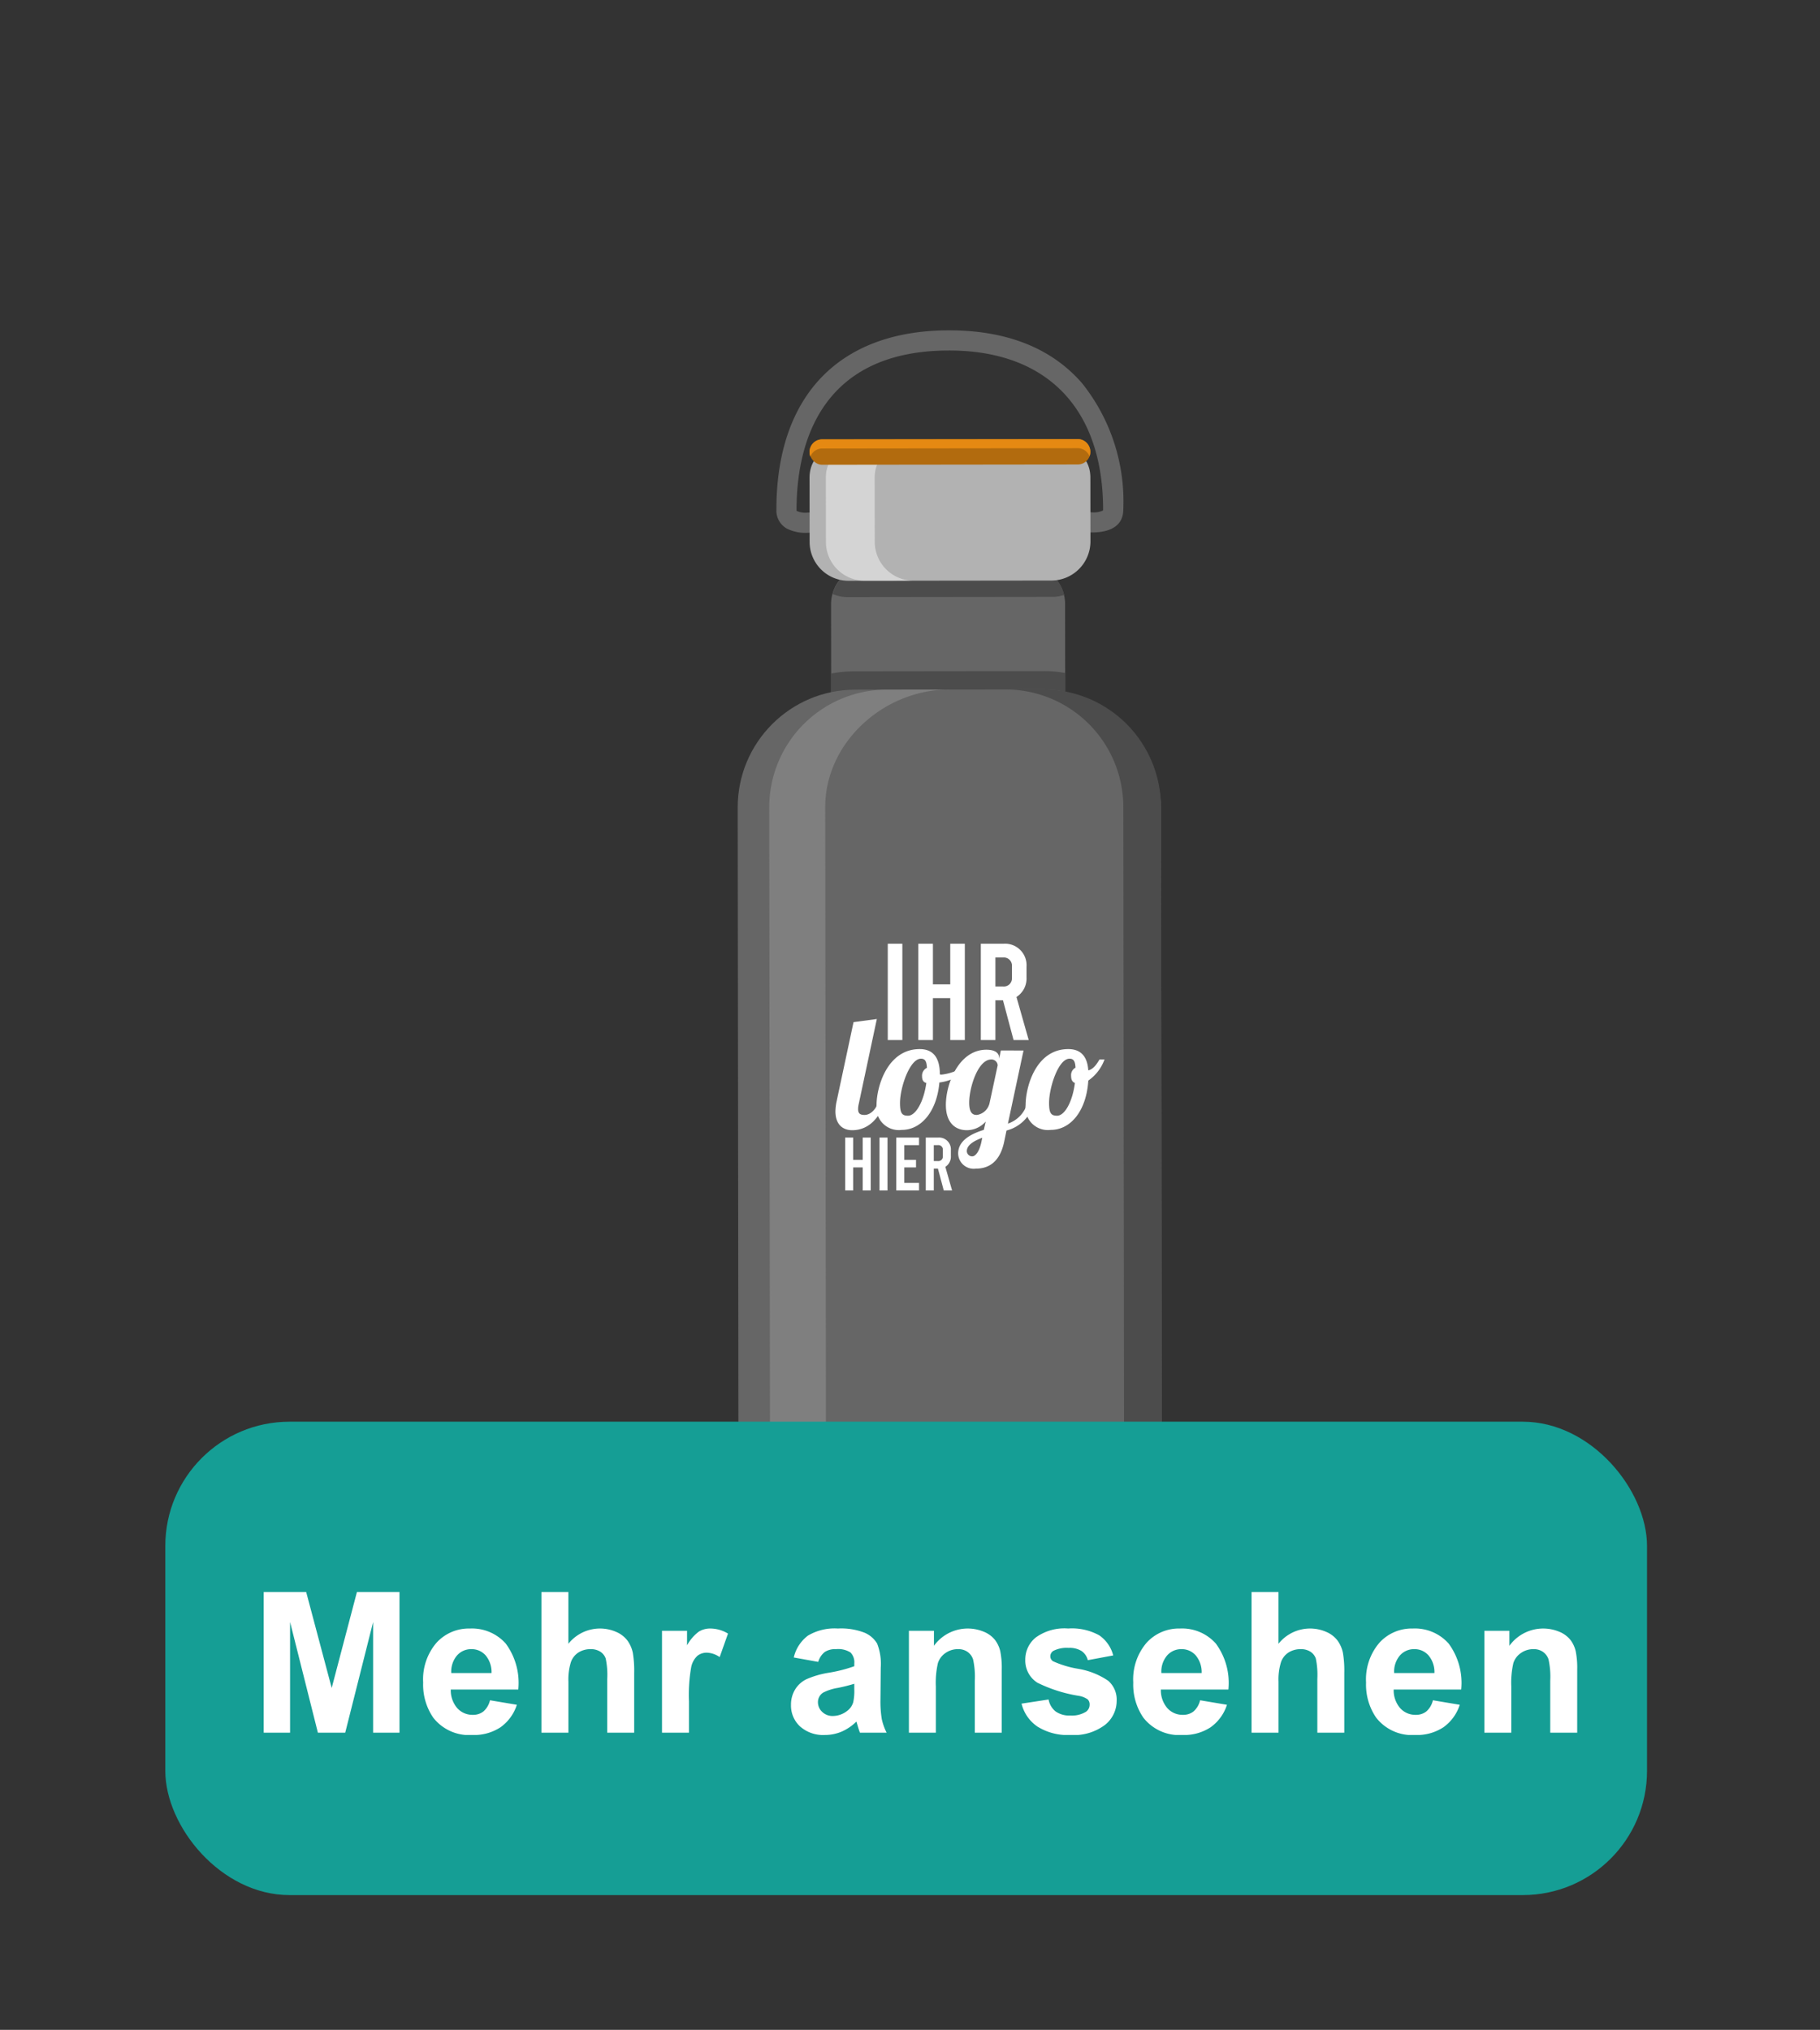 <svg xmlns="http://www.w3.org/2000/svg" xmlns:xlink="http://www.w3.org/1999/xlink" viewBox="0 0 139 155">
  <rect x="0" y="0" width="139" height="155" fill="#333333" stroke="none"/>
  <defs>
    <symbol id="button" data-name="button" viewBox="0 0 100.316 10.913">
      <g>
        <path d="M0,10.737V0H3.245L5.193,7.324,7.119,0h3.252V10.737H8.357V2.285L6.226,10.737H4.138L2.014,2.285v8.452Z" style="fill: #fff"/>
        <path d="M17.283,8.262l2.051.345a3.36,3.36,0,0,1-1.249,1.717,3.664,3.664,0,0,1-2.135.59,3.478,3.478,0,0,1-3.003-1.326,4.449,4.449,0,0,1-.769-2.68,4.298,4.298,0,0,1,1.011-3.029,3.33,3.33,0,0,1,2.556-1.095A3.451,3.451,0,0,1,18.484,3.93a5.071,5.071,0,0,1,.96,3.512H14.287a2.084,2.084,0,0,0,.498,1.425,1.559,1.559,0,0,0,1.187.509,1.26,1.26,0,0,0,.813-.264A1.629,1.629,0,0,0,17.283,8.262Zm.117-2.08a1.98,1.98,0,0,0-.461-1.358,1.414,1.414,0,0,0-1.069-.465,1.429,1.429,0,0,0-1.113.49,1.899,1.899,0,0,0-.432,1.333Z" style="fill: #fff"/>
        <path d="M23.27,0V3.948a3.083,3.083,0,0,1,3.662-.901,2.099,2.099,0,0,1,.861.674,2.46,2.46,0,0,1,.396.908,8.173,8.173,0,0,1,.106,1.546v4.562H26.237V6.628A6.091,6.091,0,0,0,26.12,5.075a1.022,1.022,0,0,0-.414-.523,1.333,1.333,0,0,0-.743-.193,1.713,1.713,0,0,0-.915.248,1.44,1.44,0,0,0-.589.751,4.473,4.473,0,0,0-.187,1.483v3.897H21.212V0Z" style="fill: #fff"/>
        <path d="M32.478,10.737H30.42V2.959H32.332V4.065a3.322,3.322,0,0,1,.883-1.033,1.622,1.622,0,0,1,.89-.249,2.621,2.621,0,0,1,1.355.388l-.637,1.795a1.806,1.806,0,0,0-.967-.337,1.14,1.14,0,0,0-.733.238,1.625,1.625,0,0,0-.473.86,12.228,12.228,0,0,0-.172,2.607Z" style="fill: #fff"/>
        <path d="M42.351,5.332l-1.868-.337a2.909,2.909,0,0,1,1.084-1.67,3.967,3.967,0,0,1,2.285-.542,4.916,4.916,0,0,1,2.051.326,2.042,2.042,0,0,1,.948.827,4.239,4.239,0,0,1,.275,1.842l-.022,2.402a8.388,8.388,0,0,0,.099,1.513,4.434,4.434,0,0,0,.37,1.044H45.537q-.081-.205-.198-.607c-.034-.122-.059-.203-.073-.242a3.711,3.711,0,0,1-1.128.769,3.248,3.248,0,0,1-1.282.256,2.648,2.648,0,0,1-1.893-.652,2.166,2.166,0,0,1-.692-1.647,2.215,2.215,0,0,1,.315-1.176,2.062,2.062,0,0,1,.883-.791,6.912,6.912,0,0,1,1.637-.479,11.113,11.113,0,0,0,2-.506v-.205a1.067,1.067,0,0,0-.293-.846,1.759,1.759,0,0,0-1.106-.252,1.47,1.47,0,0,0-.857.216A1.498,1.498,0,0,0,42.351,5.332Zm2.754,1.67a12.874,12.874,0,0,1-1.252.315,3.777,3.777,0,0,0-1.121.358.859.859,0,0,0-.403.726,1.006,1.006,0,0,0,.322.746,1.121,1.121,0,0,0,.82.315,1.782,1.782,0,0,0,1.062-.366,1.287,1.287,0,0,0,.491-.682,4.059,4.059,0,0,0,.081-1.003Z" style="fill: #fff"/>
        <path d="M56.367,10.737H54.309v-3.97a6.139,6.139,0,0,0-.132-1.63,1.14,1.14,0,0,0-.429-.574,1.222,1.222,0,0,0-.714-.205,1.65,1.65,0,0,0-.96.293,1.474,1.474,0,0,0-.583.775,6.716,6.716,0,0,0-.157,1.787v3.523H49.277V2.959H51.189V4.102a3.188,3.188,0,0,1,3.809-1.073,2.097,2.097,0,0,1,.854.627,2.27,2.27,0,0,1,.402.863,6.428,6.428,0,0,1,.114,1.385Z" style="fill: #fff"/>
        <path d="M57.879,8.519l2.065-.316a1.515,1.515,0,0,0,.535.912,1.809,1.809,0,0,0,1.128.312,2.037,2.037,0,0,0,1.201-.293.655.655,0,0,0,.271-.55.537.537,0,0,0-.146-.388,1.637,1.637,0,0,0-.689-.272,11.065,11.065,0,0,1-3.157-1.004,2.002,2.002,0,0,1-.923-1.75,2.158,2.158,0,0,1,.798-1.699,3.728,3.728,0,0,1,2.476-.689,4.318,4.318,0,0,1,2.373.52,2.659,2.659,0,0,1,1.069,1.537L62.94,5.2a1.198,1.198,0,0,0-.472-.695,1.722,1.722,0,0,0-.993-.242,2.247,2.247,0,0,0-1.165.227.49.49,0,0,0-.234.418.453.453,0,0,0,.205.373,7.663,7.663,0,0,0,1.923.579,5.741,5.741,0,0,1,2.296.915,1.905,1.905,0,0,1,.644,1.531,2.347,2.347,0,0,1-.893,1.838,3.951,3.951,0,0,1-2.644.77,4.34,4.34,0,0,1-2.516-.644A2.968,2.968,0,0,1,57.879,8.519Z" style="fill: #fff"/>
        <path d="M71.516,8.262l2.051.345a3.36,3.36,0,0,1-1.249,1.717,3.664,3.664,0,0,1-2.135.59A3.478,3.478,0,0,1,67.18,9.587a4.449,4.449,0,0,1-.769-2.68,4.298,4.298,0,0,1,1.011-3.029,3.33,3.33,0,0,1,2.556-1.095A3.451,3.451,0,0,1,72.717,3.93a5.071,5.071,0,0,1,.96,3.512H68.52a2.084,2.084,0,0,0,.498,1.425,1.559,1.559,0,0,0,1.187.509,1.26,1.26,0,0,0,.813-.264A1.629,1.629,0,0,0,71.516,8.262Zm.117-2.08a1.98,1.98,0,0,0-.461-1.358,1.414,1.414,0,0,0-1.069-.465,1.429,1.429,0,0,0-1.113.49,1.899,1.899,0,0,0-.432,1.333Z" style="fill: #fff"/>
        <path d="M77.503,0V3.948a3.083,3.083,0,0,1,3.662-.901,2.099,2.099,0,0,1,.861.674,2.458,2.458,0,0,1,.396.908,8.173,8.173,0,0,1,.106,1.546v4.562H80.47V6.628a6.091,6.091,0,0,0-.117-1.553,1.022,1.022,0,0,0-.414-.523,1.333,1.333,0,0,0-.743-.193,1.713,1.713,0,0,0-.915.248,1.441,1.441,0,0,0-.589.751,4.473,4.473,0,0,0-.187,1.483v3.897H75.445V0Z" style="fill: #fff"/>
        <path d="M89.296,8.262l2.051.345a3.36,3.36,0,0,1-1.249,1.717,3.664,3.664,0,0,1-2.135.59A3.478,3.478,0,0,1,84.96,9.587a4.449,4.449,0,0,1-.769-2.68,4.298,4.298,0,0,1,1.011-3.029,3.33,3.33,0,0,1,2.556-1.095A3.451,3.451,0,0,1,90.498,3.93a5.071,5.071,0,0,1,.959,3.512H86.301a2.083,2.083,0,0,0,.498,1.425,1.559,1.559,0,0,0,1.187.509,1.26,1.26,0,0,0,.813-.264A1.628,1.628,0,0,0,89.296,8.262Zm.117-2.08a1.98,1.98,0,0,0-.462-1.358,1.414,1.414,0,0,0-1.069-.465,1.429,1.429,0,0,0-1.113.49,1.899,1.899,0,0,0-.432,1.333Z" style="fill: #fff"/>
        <path d="M100.316,10.737H98.258v-3.97a6.14,6.14,0,0,0-.132-1.63,1.141,1.141,0,0,0-.429-.574,1.223,1.223,0,0,0-.714-.205,1.651,1.651,0,0,0-.96.293,1.474,1.474,0,0,0-.583.775,6.718,6.718,0,0,0-.157,1.787v3.523H93.226V2.959h1.912V4.102a3.188,3.188,0,0,1,3.809-1.073,2.096,2.096,0,0,1,.854.627,2.269,2.269,0,0,1,.402.863,6.428,6.428,0,0,1,.114,1.385Z" style="fill: #fff"/>
      </g>
    </symbol>
    <symbol id="your_logo_onder_elkaar_wit" data-name="your logo onder elkaar wit" viewBox="0 0 25.498 23.377">
      <g id="vertical">
        <g>
          <path d="M.924,23.377V18.364h.759v2.113h.903V18.364h.759v5.013H2.586V21.193H1.683v2.184Z" style="fill: #fff"/>
          <path d="M4.177,18.364H4.936v5.013H4.177Z" style="fill: #fff"/>
          <path d="M5.767,18.364H7.923v.716H6.527v1.397h1.11v.716h-1.11v1.468H7.923v.716H5.767Z" style="fill: #fff"/>
          <path d="M10.266,23.377,9.715,21.308H9.321v2.069H8.562V18.364h1.189a1.119,1.119,0,0,1,1.189,1.196v.552a1.14,1.14,0,0,1-.523,1.024l.637,2.241ZM9.321,20.592H9.715a.426.426,0,0,0,.465-.466v-.58a.426.426,0,0,0-.465-.466H9.321Z" style="fill: #fff"/>
        </g>
        <g>
          <path d="M3.924,7.132,2.208,15.191a2.067,2.067,0,0,0-.06.478c0,.418.194.552.612.552.582,0,1.119-.567,1.343-1.313H4.73C3.88,17.34,2.402,17.668,1.597,17.668.701,17.668,0,17.131,0,15.877a4.89,4.89,0,0,1,.119-.97L1.716,7.43Z" style="fill: #fff"/>
          <path d="M9.896,12.37a.351.351,0,0,0,.164.03,4.754,4.754,0,0,0,2.298-.895l.134.403a4.714,4.714,0,0,1-2.641,1.239c-.239,2.761-1.732,4.492-3.567,4.492A2.125,2.125,0,0,1,3.897,15.28c0-1.716,1.015-5.297,4.089-5.297C9.269,9.983,9.896,10.803,9.896,12.37Zm-1.283.821c-.314-.075-.403-.329-.403-.627a.819.819,0,0,1,.462-.806c-.03-.627-.179-.866-.567-.866-1.06,0-1.985,2.731-1.985,4.193,0,.985.194,1.209.761,1.209C7.613,16.295,8.374,14.952,8.613,13.191Z" style="fill: #fff"/>
          <path d="M17.824,10.117l-1.478,6.924a2.832,2.832,0,0,0,1.88-2.134h.627a3.599,3.599,0,0,1-2.642,2.791l-.224,1.074c-.448,2.134-1.701,2.537-2.686,2.537a1.475,1.475,0,0,1-1.671-1.448c0-1.253,1.313-1.88,2.432-2.224l.179-.791a2.395,2.395,0,0,1-1.791.821c-1.015,0-1.984-.626-1.984-2.402,0-2.015,1.238-5.223,3.835-5.223.851,0,1.209.328,1.209.761v.089l.164-.776ZM12.959,20.145c.313,0,.671-.448.865-1.328l.09-.433c-.761.284-1.463.672-1.463,1.269A.509.509,0,0,0,12.959,20.145Zm-.284-5.089c0,1.149.477,1.164.746,1.164a1.455,1.455,0,0,0,1.194-1.164l.761-3.537a.588.588,0,0,0-.612-.552C13.496,10.968,12.675,13.653,12.675,15.056Z" style="fill: #fff"/>
          <path d="M23.961,11.997c.522-.104.895-.747,1.06-1.03h.478a4.184,4.184,0,0,1-1.537,1.999c-.179,2.865-1.671,4.671-3.552,4.671A2.125,2.125,0,0,1,18.022,15.28c0-1.716.97-5.297,4.044-5.297C23.245,9.983,23.872,10.669,23.961,11.997Zm-1.269,1.194c-.239-.09-.358-.299-.358-.672a.784.784,0,0,1,.417-.776c-.03-.627-.194-.851-.567-.851-1.06,0-1.94,2.731-1.94,4.193,0,.985.194,1.209.761,1.209C21.737,16.295,22.469,14.952,22.692,13.191Z" style="fill: #fff"/>
        </g>
        <g>
          <path d="M4.96,0H6.342V9.126H4.96Z" style="fill: #fff"/>
          <path d="M7.856,9.126V0H9.238V3.846h1.643V0h1.381V9.126h-1.381V5.15H9.238V9.126Z" style="fill: #fff"/>
          <path d="M16.881,9.126,15.878,5.358H15.16V9.126H13.778V0h2.164A2.037,2.037,0,0,1,18.107,2.177V3.181a2.074,2.074,0,0,1-.952,1.864l1.16,4.08ZM15.16,4.054h.718a.775.775,0,0,0,.847-.847V2.151a.775.775,0,0,0-.847-.848H15.16Z" style="fill: #fff"/>
        </g>
      </g>
    </symbol>
  </defs>
  <g id="Laag_1" data-name="Laag 1">
    <g>
      <path d="M66.43,43.174H78.396A2.954,2.954,0,0,1,81.35,46.128v8.08a2.954,2.954,0,0,1-2.954,2.954H66.43a2.954,2.954,0,0,1-2.954-2.954v-8.08A2.954,2.954,0,0,1,66.43,43.174Z" transform="translate(-0.058 0.084) rotate(-0.066)" style="fill: #666"/>
      <path d="M79.683,51.247l-14.383.017a9.578,9.578,0,0,0-1.823.17l.003,2.773a2.985,2.985,0,0,0,2.982,2.962l11.943-.014a2.962,2.962,0,0,0,2.948-2.969L81.351,51.39A9.022,9.022,0,0,0,79.683,51.247Z" style="fill: #4c4c4c"/>
      <rect x="56.376" y="52.654" width="32.327" height="78.563" rx="8.989" transform="translate(-0.106 0.084) rotate(-0.066)" style="fill: #666"/>
      <path d="M79.668,52.646l-2.875.003a8.989,8.989,0,0,1,9,8.979l.07,60.584a8.989,8.989,0,0,1-8.979,9l2.875-.003a8.989,8.989,0,0,0,8.979-9l-.07-60.584A8.989,8.989,0,0,0,79.668,52.646Z" style="fill: #4c4c4c"/>
      <path d="M63.094,122.239l-.07-60.584c-.006-4.965,4.48-8.995,9.445-9l-4.74.005a8.989,8.989,0,0,0-8.979,9l.07,60.584a8.989,8.989,0,0,0,9,8.979l4.74-.005C67.595,131.223,63.1,127.204,63.094,122.239Z" style="fill: #7f7f7f"/>
      <path d="M63.596,45.361a2.935,2.935,0,0,0,1.185.231l15.539-.018a2.939,2.939,0,0,0,.95-.143A2.94,2.94,0,0,0,78.39,43.167l-11.943.014A2.941,2.941,0,0,0,63.596,45.361Z" style="fill: #4c4c4c"/>
      <path d="M83.362,40.66a28.792,28.792,0,0,1-3.489-.351,52.984,52.984,0,0,0-7.394-.623,52.043,52.043,0,0,0-7.367.643,27.871,27.871,0,0,1-3.418.357,3.213,3.213,0,0,1-1.578-.31,1.574,1.574,0,0,1-.82-1.439c-.01-8.704,4.789-13.703,13.167-13.712,4.421-.005,7.847,1.354,10.18,4.04A14.464,14.464,0,0,1,85.79,38.905C85.79,39.704,85.37,40.657,83.362,40.66ZM72.477,38.144a54.274,54.274,0,0,1,7.604.637,28.078,28.078,0,0,0,3.279.337,1.676,1.676,0,0,0,.882-.136.327.327,0,0,0,.007-.076c-.009-7.725-4.304-12.151-11.785-12.142-10.13.012-11.633,7.63-11.628,12.169a.336.336,0,0,0,.008.082,1.629,1.629,0,0,0,.848.128,27.187,27.187,0,0,0,3.205-.342A53.318,53.318,0,0,1,72.477,38.144Z" style="fill: #666"/>
      <path d="M83.282,41.342a2.993,2.993,0,0,1-2.965,2.989l-15.539.018a2.97,2.97,0,0,1-2.944-2.982l-.006-4.88c-.002-1.631,1.307-2.55,2.938-2.551l15.539-.018c1.631-.002,2.969.913,2.971,2.545Z" style="fill: #b2b2b2"/>
      <path d="M66.808,41.361l-.006-4.88C66.8,34.85,68.109,33.932,69.74,33.93l-3.73.004c-1.631.002-2.94.92-2.938,2.551l.006,4.88a2.97,2.97,0,0,0,2.944,2.982l3.73-.004A2.97,2.97,0,0,1,66.808,41.361Z" style="fill: #f5f5f5;opacity: 0.52"/>
      <rect x="61.827" y="33.538" width="21.447" height="1.943" rx="0.963" transform="translate(-0.04 0.084) rotate(-0.066)" style="fill: #b26b0e"/>
      <path d="M82.31,33.527l-19.521.023a.963.963,0,0,0-.962.964V34.53a.958.958,0,0,0,.064.341.963.963,0,0,1,.899-.623l19.521-.023a.963.963,0,0,1,.9.621.958.958,0,0,0,.063-.342v-.016A.963.963,0,0,0,82.31,33.527Z" style="fill: #e58912"/>
    </g>
    <rect x="12.625" y="108.562" width="113.164" height="36.149" rx="9.488" style="fill: #159e95"/>
    <use width="100.316" height="10.913" transform="translate(20.14 121.572)" xlink:href="#button"/>
    <use width="25.498" height="23.377" transform="translate(63.804 72.064) scale(0.806)" xlink:href="#your_logo_onder_elkaar_wit"/>
  </g>
</svg>
